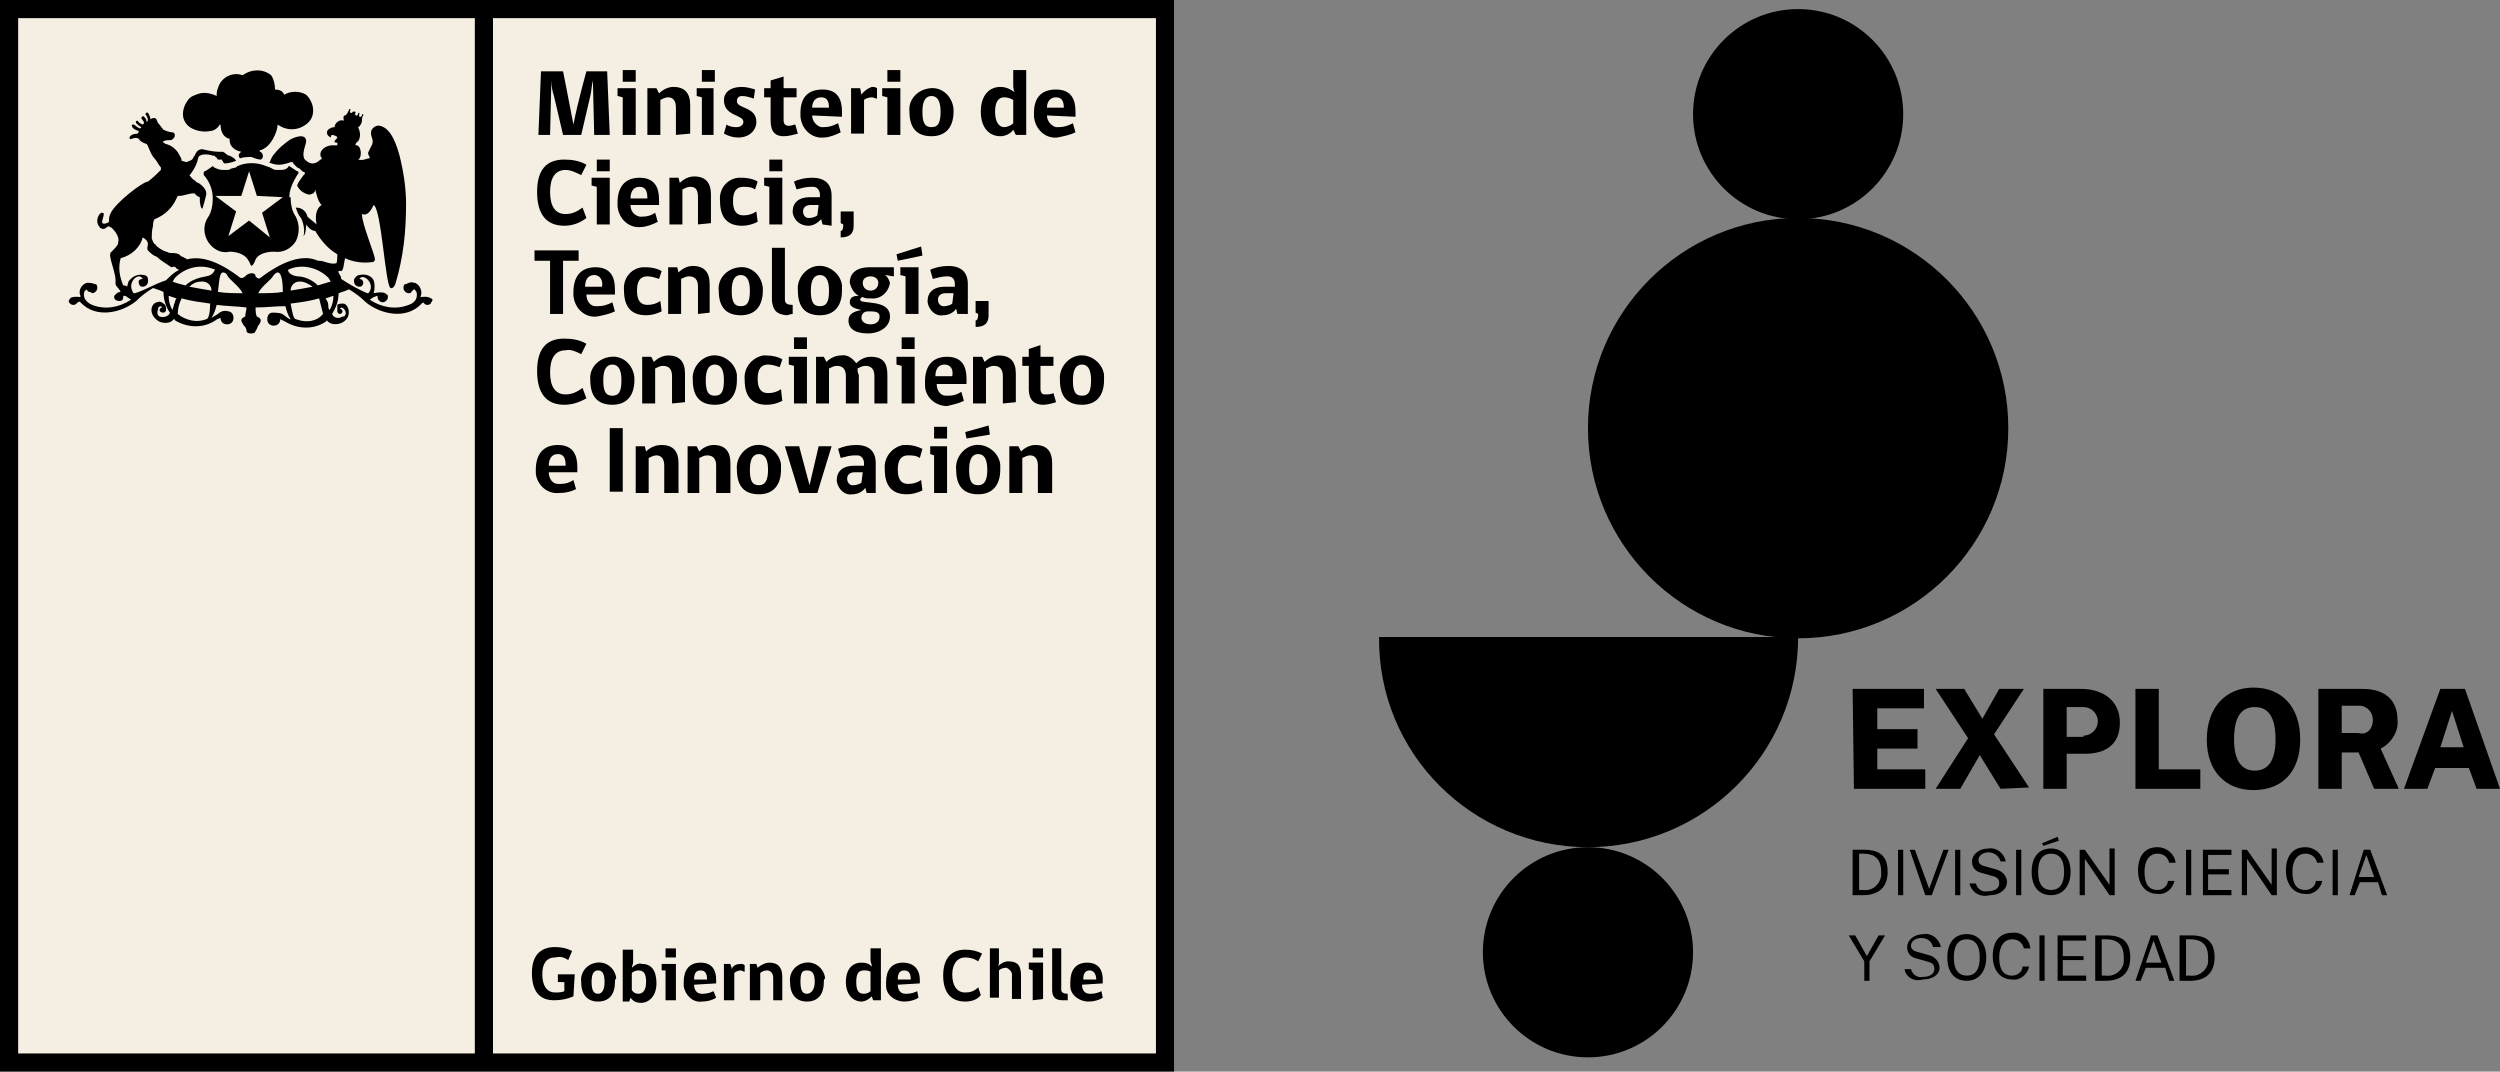 <?xml version="1.0" encoding="utf-8"?>
<!-- Generator: Adobe Illustrator 26.0.2, SVG Export Plug-In . SVG Version: 6.00 Build 0)  -->
<svg version="1.1" id="Capa_1" xmlns="http://www.w3.org/2000/svg" xmlns:xlink="http://www.w3.org/1999/xlink" x="0px" y="0px"
	 viewBox="0 0 192.7 82.6" style="enable-background:new 0 0 192.7 82.6;" xml:space="preserve">
<rect x="0" y="0" width="192.7" height="82.6" fill="#808080" stroke="none"/>
<style type="text/css">
	.st0{fill:#F5EEE2;}
</style>
<rect class="st0" width="90.5" height="82.6"/>
<g id="Capa_2_00000112613655949032266960000018265687660756036279_">
	<g id="LOGOS">
		<circle cx="138.6" cy="33" r="16.2"/>
		<circle cx="122.4" cy="73.4" r="8.1"/>
		<circle cx="138.6" cy="8.8" r="8.1"/>
		<path d="M122.4,65.3c8.9,0,16.2-7.2,16.2-16.2h-32.3C106.2,58.1,113.5,65.3,122.4,65.3L122.4,65.3z"/>
		<path d="M142.8,53.1h5.5v1.5h-3.6v1.6h3.1v1.5h-3.1v1.6h3.7v1.5h-5.5L142.8,53.1z"/>
		<path d="M154.2,60.8l-1.6-2.6l-1.5,2.6h-1.9l2.5-3.9l-2.5-3.8h2.2l1.4,2.3l1.3-2.3h1.9l-2.3,3.5l2.7,4.1L154.2,60.8z"/>
		<path d="M157.5,53.1h2.9c1.7,0,3,0.9,3,2.6s-1.1,2.4-2.7,2.4h-1.4v2.7h-1.8V53.1z M160.6,56.7c0.6,0,1.1-0.5,1.1-1.1l0,0
			c0-0.6-0.5-1.1-1.1-1.1l0,0h-1.3v2.3h1.3V56.7z"/>
		<path d="M166.4,53.1v6.2h3.2v1.5h-5v-7.7H166.4z"/>
		<path d="M170.1,57c0-2.4,1.4-4,3.6-4s3.6,1.5,3.6,4s-1.4,3.9-3.6,3.9S170.1,59.4,170.1,57z M175.4,57c0-1.8-0.6-2.5-1.6-2.5
			s-1.6,0.7-1.6,2.5s0.7,2.4,1.6,2.4S175.4,58.8,175.4,57z"/>
		<path d="M183,60.8l-1.2-2.8h-1.3v2.8h-1.8v-7.7h3.4c1.9,0,2.7,1,2.7,2.4c0.1,0.9-0.5,1.8-1.3,2.2l1.4,3.1H183z M182.9,55.5
			c0-0.6-0.4-1-0.9-1.1h-0.1h-1.4v2.1h1.3C182.4,56.7,182.9,56.2,182.9,55.5C182.9,55.6,182.9,55.6,182.9,55.5L182.9,55.5z"/>
		<path d="M188.1,53.1h1.9l2.7,7.7h-1.8l-0.6-1.6h-2.6l-0.6,1.6h-1.8L188.1,53.1z M189.9,57.6l-0.9-2.8l-0.9,2.8H189.9z"/>
		<path d="M143.7,65.5c1.3,0,1.8,0.6,1.8,1.7s-0.6,1.8-1.9,1.8h-0.8v-3.5H143.7z M143.3,68.6h0.3c0.7,0.1,1.3-0.4,1.4-1.1
			c0-0.1,0-0.2,0-0.3c0-1-0.5-1.4-1.4-1.4h-0.3V68.6z"/>
		<path d="M146.7,65.5V69h-0.4v-3.5H146.7z"/>
		<path d="M148.9,69h-0.5l-1.2-3.5h0.4l1.1,3l1.1-3h0.4L148.9,69z"/>
		<path d="M151.1,65.5V69h-0.4v-3.5H151.1z"/>
		<path d="M151.8,68.1h0.5c0.1,0.4,0.5,0.7,0.9,0.6c0.5,0,0.9-0.2,0.9-0.6s-0.2-0.5-0.6-0.6l-0.7-0.2c-0.5-0.1-0.8-0.4-0.8-0.9
			s0.5-1,1.3-1c0.6-0.1,1.2,0.4,1.3,1h-0.4c-0.1-0.4-0.5-0.7-0.9-0.7s-0.8,0.2-0.8,0.6c0,0.2,0.1,0.4,0.6,0.5l0.7,0.2
			c0.5,0.1,0.9,0.5,0.9,1s-0.5,1-1.3,1C152.6,69.2,152,68.8,151.8,68.1z"/>
		<path d="M155.8,65.5V69h-0.4v-3.5H155.8z"/>
		<path d="M156.6,67.2c0-1.2,0.6-1.8,1.5-1.8s1.5,0.7,1.5,1.8S159,69,158.1,69S156.6,68.4,156.6,67.2z M159.1,67.2
			c0-1-0.4-1.4-1-1.4s-1,0.4-1,1.4s0.4,1.4,1,1.4S159.1,68.2,159.1,67.2z M158.7,64.8l-1.2,0.4l-0.1-0.2l1.2-0.5L158.7,64.8z"/>
		<path d="M163,65.5V69h-0.4l-1.9-2.8V69h-0.4v-3.5h0.4l1.9,2.7v-2.8h0.4V65.5z"/>
		<path d="M167.7,66.5h-0.5c-0.1-0.4-0.4-0.7-0.9-0.7c-0.6,0-1,0.5-1,1.4s0.3,1.4,1,1.4c0.4,0,0.8-0.3,0.8-0.7h0.5
			c-0.1,0.6-0.7,1.1-1.3,1c-0.9,0-1.5-0.7-1.5-1.8s0.5-1.8,1.5-1.8C167,65.3,167.6,65.8,167.7,66.5L167.7,66.5z"/>
		<path d="M168.9,65.5V69h-0.4v-3.5H168.9z"/>
		<path d="M169.8,65.5h2.2v0.4h-1.8V67h1.6v0.4h-1.6v1.2h1.8V69h-2.2V65.5z"/>
		<path d="M175.5,65.5V69h-0.4l-1.9-2.8V69h-0.4v-3.5h0.4l1.9,2.7v-2.8h0.4V65.5z"/>
		<path d="M179.1,66.5h-0.5c-0.1-0.4-0.4-0.7-0.9-0.7c-0.6,0-1,0.5-1,1.4s0.3,1.4,1,1.4c0.4,0,0.8-0.3,0.8-0.7h0.5
			c-0.1,0.6-0.7,1.1-1.3,1c-0.9,0-1.5-0.7-1.5-1.8s0.5-1.8,1.5-1.8C178.4,65.3,179,65.8,179.1,66.5L179.1,66.5z"/>
		<path d="M180.2,65.5V69h-0.4v-3.5H180.2z"/>
		<path d="M182.2,65.5h0.5L184,69h-0.4l-0.3-1h-1.4l-0.4,1h-0.4L182.2,65.5z M183,67.6l-0.6-1.7l-0.6,1.7H183z"/>
		<path d="M144.1,74.1v1.5h-0.4v-1.5l-1.2-2h0.5l0.9,1.6l0.9-1.6h0.5L144.1,74.1z"/>
		<path d="M146.8,74.7h0.5c0.1,0.4,0.5,0.7,0.9,0.6c0.5,0,0.9-0.2,0.9-0.6s-0.2-0.5-0.6-0.6l-0.7-0.2c-0.5-0.1-0.8-0.4-0.8-0.9
			s0.5-1,1.3-1c0.6-0.1,1.2,0.4,1.3,1H149c-0.1-0.4-0.4-0.7-0.9-0.7l0,0c-0.4,0-0.8,0.2-0.8,0.6c0,0.2,0.1,0.4,0.6,0.5l0.7,0.2
			c0.5,0.1,0.9,0.5,0.9,1s-0.5,0.9-1.3,0.9C147.5,75.7,146.9,75.3,146.8,74.7z"/>
		<path d="M150.1,73.8c0-1.2,0.6-1.8,1.5-1.8s1.5,0.7,1.5,1.8s-0.6,1.8-1.5,1.8S150.1,75,150.1,73.8z M152.6,73.8c0-1-0.4-1.4-1-1.4
			s-1,0.4-1,1.4s0.4,1.4,1,1.4S152.6,74.8,152.6,73.8z"/>
		<path d="M156.5,73.1H156c-0.1-0.4-0.4-0.7-0.9-0.7c-0.6,0-1,0.5-1,1.4s0.3,1.4,1,1.4c0.4,0,0.8-0.3,0.8-0.7h0.5
			c-0.1,0.6-0.7,1.1-1.3,1c-0.9,0-1.5-0.7-1.5-1.8s0.5-1.8,1.5-1.8C155.8,71.8,156.4,72.3,156.5,73.1C156.5,73,156.5,73,156.5,73.1z
			"/>
		<path d="M157.6,72.1v3.5h-0.4v-3.5H157.6z"/>
		<path d="M158.6,72.1h2.2v0.4H159v1.2h1.6V74H159v1.2h1.8v0.4h-2.2V72.1z"/>
		<path d="M162.4,72.1c1.3,0,1.8,0.6,1.8,1.7s-0.6,1.8-1.9,1.8h-0.8v-3.5H162.4z M162,75.2h0.3c0.7,0.1,1.3-0.4,1.4-1
			c0-0.1,0-0.2,0-0.4c0-1-0.5-1.4-1.4-1.4H162V75.2z"/>
		<path d="M165.8,72.1h0.5l1.3,3.5h-0.4l-0.3-1h-1.5l-0.4,1h-0.4L165.8,72.1z M166.6,74.2l-0.6-1.7l-0.6,1.7H166.6z"/>
		<path d="M168.9,72.1c1.3,0,1.8,0.6,1.8,1.7s-0.6,1.8-1.9,1.8H168v-3.5H168.9z M168.5,75.2h0.3c0.7,0.1,1.3-0.4,1.4-1
			c0-0.1,0-0.2,0-0.4c0-1-0.5-1.4-1.4-1.4h-0.3V75.2z"/>
		<path d="M44.2,76.8c-0.5,0.2-0.9,0.3-1.5,0.3c-1.2,0-1.7-0.8-1.7-2.1s0.6-2,1.8-2c0.5,0,0.9,0.1,1.3,0.3L43.8,74
			c-0.3-0.2-0.6-0.3-1-0.2c-0.7,0-1,0.5-1,1.3s0.3,1.4,1,1.4c0.2,0,0.5,0,0.7-0.1v-0.7H43v-0.6h1.3L44.2,76.8z"/>
		<path d="M46.6,75.7c0-0.7-0.2-0.9-0.5-0.9s-0.5,0.2-0.5,0.9s0.2,0.9,0.5,0.9S46.6,76.3,46.6,75.7 M47.4,75.7c0,1-0.5,1.5-1.3,1.5
			s-1.3-0.5-1.3-1.5c-0.1-0.7,0.4-1.4,1.2-1.5c0.7-0.1,1.4,0.4,1.5,1.2C47.4,75.5,47.4,75.6,47.4,75.7"/>
		<path d="M48.7,76.3c0.1,0.2,0.3,0.3,0.5,0.3c0.3,0,0.6-0.2,0.6-0.9s-0.2-0.9-0.6-0.9c-0.2,0-0.4,0.1-0.5,0.2V76.3z M48.7,74.6
			c0.2-0.2,0.5-0.4,0.8-0.3c0.7,0,1.1,0.5,1.1,1.5s-0.6,1.5-1.2,1.5c-0.3,0-0.6-0.1-0.8-0.4l-0.1,0.3H48v-4h0.8v1L48.7,74.6z"/>
		<path d="M51.3,73.1h0.8v0.7h-0.8V73.1z M51.3,77.1v-2.3l-0.3,0v-0.5h1.1v2.8L51.3,77.1z"/>
		<path d="M54,74.8c-0.4,0-0.5,0.3-0.5,0.7h1C54.5,75.1,54.4,74.8,54,74.8 M53.5,75.9c0,0.4,0.2,0.7,0.6,0.7h0.1
			c0.3,0,0.6-0.1,0.8-0.2l0.2,0.5c-0.3,0.2-0.7,0.3-1.1,0.3c-0.7,0.1-1.3-0.5-1.4-1.2c0-0.1,0-0.2,0-0.3c0-0.9,0.4-1.5,1.3-1.5
			s1.2,0.6,1.2,1.3v0.3L53.5,75.9L53.5,75.9z"/>
		<path d="M57.4,74.9c-0.1,0-0.2-0.1-0.3-0.1c-0.2,0-0.4,0.1-0.5,0.2v2.1h-0.8v-2.8h0.5c0,0.1,0.1,0.2,0.1,0.4l0,0
			c0.1-0.3,0.4-0.4,0.7-0.4c0.1,0,0.2,0,0.3,0.1C57.4,74.5,57.4,74.7,57.4,74.9"/>
		<path d="M59.6,77.1v-1.7c0-0.4-0.2-0.6-0.5-0.6c-0.2,0-0.4,0.1-0.5,0.2v2.1h-0.8v-2.8h0.5l0.1,0.3c0.2-0.2,0.6-0.4,0.9-0.4
			c0.7,0,1,0.4,1,1.1v1.8H59.6z"/>
		<path d="M62.8,75.7c0-0.7-0.2-0.9-0.6-0.9s-0.5,0.2-0.5,0.9s0.2,0.9,0.5,0.9S62.8,76.3,62.8,75.7 M63.5,75.7c0,1-0.5,1.5-1.3,1.5
			s-1.3-0.5-1.3-1.5c-0.1-0.7,0.4-1.4,1.2-1.5c0.7-0.1,1.4,0.4,1.5,1.2C63.5,75.5,63.5,75.6,63.5,75.7"/>
		<path d="M67.1,74.9c-0.2-0.1-0.3-0.1-0.5-0.1c-0.4,0-0.6,0.2-0.6,0.9s0.2,0.9,0.6,0.9c0.2,0,0.4-0.1,0.5-0.2V74.9z M67.2,74.5
			c0-0.2-0.1-0.3-0.1-0.5v-0.9h0.8v4h-0.6l-0.1-0.3c-0.2,0.2-0.5,0.4-0.8,0.4c-0.6,0-1.2-0.5-1.2-1.5s0.5-1.5,1.2-1.5
			C66.8,74.2,67,74.3,67.2,74.5"/>
		<path d="M69.7,74.8c-0.4,0-0.5,0.3-0.5,0.7h1C70.2,75.1,70.1,74.8,69.7,74.8 M69.2,75.9c0,0.4,0.2,0.7,0.6,0.7h0.1
			c0.3,0,0.6-0.1,0.8-0.2l0.1,0.5c-0.3,0.2-0.7,0.3-1.1,0.3c-0.7,0-1.4-0.5-1.4-1.2c0-0.1,0-0.2,0-0.3c0-0.9,0.4-1.5,1.3-1.5
			s1.3,0.6,1.3,1.3v0.3L69.2,75.9L69.2,75.9z"/>
		<path d="M74.4,77.2c-1.1,0-1.7-0.7-1.7-2s0.6-2,1.7-2c0.5,0,0.9,0.1,1.3,0.3l-0.3,0.6c-0.3-0.2-0.6-0.3-1-0.3c-0.6,0-1,0.5-1,1.3
			s0.3,1.4,1,1.4c0.4,0,0.7-0.1,1-0.4l0.2,0.6C75.3,77.1,74.8,77.2,74.4,77.2"/>
		<path d="M76.3,77.1v-4H77v1c0,0.1,0,0.3-0.1,0.4c0.2-0.2,0.5-0.4,0.8-0.4c0.8,0,1,0.4,1,1.1V77H78v-1.7c0-0.1,0-0.1,0-0.2
			c0-0.2-0.2-0.4-0.4-0.5c0,0,0,0-0.1,0c-0.2,0-0.4,0.1-0.5,0.2v2.1h-0.7V77.1z"/>
		<path d="M79.6,73.1h0.8v0.7h-0.8V73.1z M79.6,77.1v-2.3l-0.3-0.1v-0.5h1.1V77L79.6,77.1z"/>
		<path d="M81.1,76.3v-3.2h0.7v3.2c0,0.2,0.2,0.3,0.5,0.3v0.5c-0.1,0-0.3,0-0.4,0C81.3,77.1,81.1,76.8,81.1,76.3"/>
		<path d="M84,74.8c-0.4,0-0.5,0.3-0.5,0.7h1C84.5,75.1,84.3,74.8,84,74.8 M83.4,75.9c0,0.4,0.2,0.7,0.6,0.7h0.1
			c0.3,0,0.6-0.1,0.8-0.2l0.1,0.5c-0.3,0.2-0.7,0.3-1.1,0.3c-0.7,0-1.4-0.5-1.4-1.2c0-0.1,0-0.2,0-0.3c0-0.9,0.4-1.5,1.3-1.5
			s1.2,0.6,1.2,1.3v0.3L83.4,75.9L83.4,75.9z"/>
		<path d="M89.1,81.2H38V1.4h51.1V81.2z M1.4,1.4h35.2v79.8H1.4V1.4z M89.1,0H0v82.6h90.5V0H89.1z"/>
		<path d="M20.1,12.3c0.2-0.1,0.2-0.3,0.1-0.5c-0.1-0.1-0.2-0.1-0.2-0.2c0.9-0.2,1.4-1.5,1.4-2c0.7,0.5,1.6,0.5,2.3-0.1
			C24.3,9,24.3,8,23.6,7.3l0,0c-0.5-0.3-1.2-0.3-1.7,0c-0.1-0.3-0.4-0.4-0.7-0.4c0-0.4-0.1-0.8-0.3-1.1c-0.6-0.5-1.5-0.5-2.2,0
			c-0.8-0.3-1.7,0.2-1.9,1c-0.1,0.2-0.1,0.4-0.1,0.6c-0.4-0.2-0.9-0.3-1.3-0.2c-0.3,0.1-0.7,0.2-0.9,0.5c-0.1,0.1-0.1,0.2-0.2,0.3
			c-0.1,0.2-0.2,0.5-0.2,0.8c0,0.5,0.3,0.9,0.7,1.1c0.4,0.2,0.9,0.3,1.4,0.2c0.2,0,0.4-0.1,0.6-0.3c0.1-0.1,0.1-0.2,0.2-0.2
			c0,0.5,0.2,1,0.7,1.1v0.1c0,0.5,0.4,0.8,0.9,0.9c-0.3,0.2-0.2,0.4-0.1,0.5c0.3-0.1,0.6-0.1,0.9-0.1C19.6,12.2,19.9,12.3,20.1,12.3
			"/>
		<path d="M21.8,15.2l-1.6,1.2l0.6,1.9L19.2,17l-1.6,1.2l0.6-1.9l-1.6-1.2h2l0.6-1.9l0.6,1.9L21.8,15.2L21.8,15.2z M22.3,15.2
			c0-0.6,0.3-1.2,0.6-1.7c0.1-0.1,0.1-0.1,0.1-0.2c0-0.1,0-0.1-0.1-0.1l-0.6-0.4l0,0l0,0c0,0-0.1,0-0.1,0.1
			c-0.2,0.2-0.4,0.2-0.7,0.2h-0.2c-0.2,0-0.3-0.1-0.5-0.2l-0.3-0.1l0,0c-0.7-0.3-1.5-0.3-2.2,0l0,0l-0.1,0.1L17.8,13
			c-0.1,0.1-0.2,0.1-0.4,0.1h-0.2c-0.3,0-0.5-0.1-0.7-0.2l-0.1-0.1l0,0c0,0-0.4,0.3-0.6,0.4c-0.1,0-0.1,0.1-0.1,0.2
			c0,0.1,0,0.1,0.1,0.2c0.4,0.5,0.6,1.1,0.6,1.7c0,0.5-0.1,1.1-0.4,1.5c-0.5,0.8-0.2,1.9,0.6,2.4c0.3,0.2,0.7,0.3,1.1,0.2
			c0.1,0,1,0,1.4,0.6c0,0,0.2,0.3,0.2,0.4l0.1,0.1l0.1-0.1c0.1-0.1,0.2-0.4,0.2-0.4c0.3-0.6,1.3-0.6,1.4-0.6
			c0.7,0.1,1.3-0.2,1.7-0.8c0.3-0.6,0.3-1.3,0-1.9c-0.3-0.4-0.4-1-0.4-1.5"/>
		<path d="M25.4,23.9c-0.1-0.1-0.1-0.3-0.1-0.4c0-0.2-0.1-0.3-0.2-0.5l0.6-0.2C25.7,23.2,25.6,23.6,25.4,23.9 M22.8,24.6
			c-0.2,0-0.3-0.7-0.4-1.2c0.8-0.1,1.5-0.2,2.2-0.4c0.1,0.4,0.2,0.8,0.3,1.2C24.4,24.8,23.6,24.9,22.8,24.6 M23.1,21.7
			c0.4,0,0.7,0.2,1,0.4c-0.5,0.1-1.1,0.2-1.7,0.3C22.4,22,22.7,21.7,23.1,21.7 M22.2,20.8c1-0.5,2.3-0.2,3.1,0.6
			c0.1,0.1,0.1,0.2,0.2,0.3l-1,0.3c-0.4-0.4-1-0.7-1.6-0.7C22.3,21.2,22.2,20.9,22.2,20.8 M19.9,22.6c0.3-0.6,1-1,1.2-1.4
			c0.1-0.1,0.2-0.2,0.3-0.2c0.3,0,0.4,0.7,0.4,1.5C21.3,22.6,20.6,22.6,19.9,22.6 M16.8,22.5c0.1-0.8,0.1-1.5,0.4-1.5
			c0.1,0,0.3,0.1,0.3,0.2c0.2,0.4,0.9,0.8,1.2,1.4C18.1,22.6,17.4,22.6,16.8,22.5 M15.9,21.3c-0.6,0.1-1.2,0.3-1.6,0.7
			c-0.4-0.1-0.8-0.2-1-0.3c0.1-0.1,0.1-0.2,0.2-0.3c0.8-0.8,2-1.1,3.1-0.6C16.5,20.8,16.5,21.2,15.9,21.3 M14.6,22.1
			c0.3-0.3,0.6-0.4,1-0.4s0.7,0.3,0.7,0.7C15.7,22.3,15.1,22.2,14.6,22.1 M15.9,24.6c-0.7,0.3-1.6,0.1-2.2-0.4
			c0-0.4,0.1-0.8,0.3-1.2c0.7,0.2,1.5,0.3,2.2,0.4C16.2,24,16.1,24.6,15.9,24.6 M13.4,23.5c0,0.1-0.1,0.3-0.1,0.4
			c-0.2-0.3-0.3-0.7-0.3-1.1l0.6,0.2C13.5,23.1,13.5,23.3,13.4,23.5 M10.4,22.6h-0.1c-0.6-0.8,0.4-1.7,0.7-1.1c0,0-0.4,0-0.3,0.3
			c0,0,0,0.3,0.3,0.3c0,0,0.5,0,0.4-0.6c0-0.2-0.2-0.3-0.3-0.3c-0.5-0.1-0.9,0.1-1.2,0.5c0,0.1-0.1,0.3-0.1,0.4
			C9.7,22,9.6,22,9.5,22c-0.3-0.7-0.4-1.4-0.2-2.1c0.8-0.2,1.5-0.8,1.7-1.6c0.2,0.1,0.4,0.3,0.4,0.5s-0.1,0.3,0,0.5
			c0.2,0.2,0.4,0.4,0.7,0.5c0.3,0.3,0.7,0.5,1.1,0.8c0.1,0,0.2-0.1,0.3,0c0,0,0.1,0,0.1,0.1l0.2,0.1c-0.4,0.2-0.7,0.5-1,0.8
			C11.9,21.9,11.1,22.4,10.4,22.6 M33.2,23c-0.2-0.2-0.8-0.1-0.8-0.1c0.2-0.4,0-0.9-0.4-1.1h-0.1c-0.2-0.1-0.4,0-0.6,0.1l0,0h-0.1
			c-0.1,0.1-0.1,0.2-0.1,0.3c0,0.2,0.2,0.4,0.4,0.4l0,0c0.1,0,0.2,0,0.2-0.1c0.1-0.1,0.1-0.1,0.2-0.2c0.1,0,0.1,0.1,0.2,0.2
			c0.2,0.8-0.6,1-0.6,1c-1,0.4-2.1,0.2-3-0.4l0.3-0.2c0.1,0,0.2-0.1,0.3-0.1v0.1c0,0.2,0.2,0.4,0.4,0.4l0,0c0.2,0,0.4-0.2,0.4-0.4
			c0-0.1,0-0.2-0.1-0.2c-0.2-0.3-1-0.1-1-0.1c0.1-0.3,0.1-0.7,0-1c-0.2-0.4-0.7-0.5-1.1-0.4c-0.2,0-0.3,0.2-0.4,0.3
			c-0.1,0.6,0.4,0.6,0.4,0.6c0.3,0,0.3-0.3,0.3-0.3c0-0.3-0.3-0.3-0.3-0.3c0.3-0.5,1.3,0.4,0.7,1.1h-0.1c-0.7-0.3-1.4-0.7-2-1.1
			c0-0.3-0.3-0.5-0.2-0.6s0.2,0.1,0.3-0.1s0.1-0.5,0.2-0.9c0.6,0.3,1.4,0.4,2.1,0.3c0.1,0,0.2-0.1,0.2-0.2c0-0.4-1-2.7-1-3.5
			c0.5,0.2,0.8-0.5,0.9-0.7c0.6,0.3,0.9,6.2,1.3,6.4c0.2,0.1,0.4-0.3,0.4-0.4c0.6-2,0.8-4,0.8-6.1c0-1.2-0.2-2.5-0.5-3.7
			c-0.2-0.7-0.6-2.1-1.5-2.3c-0.3-0.1-0.7,0.2-0.7,0.5v0.1c0,0.3,0.2,0.4,0.1,0.8c-0.1,0.2-0.2,0.4-0.3,0.6
			c-0.1,0.2,0.1,0.3,0.1,0.5c-0.3,0-0.4,0.2-0.9,0.1c0.3-0.1,0.3-1-0.1-1.1c-0.1,0-0.1,0-0.1-0.1c0.1-0.1,0.1-0.2,0.2-0.2
			c0.2-0.3,0.2-0.7,0-1.1c0.1,0,0.3-0.3,0.3-0.5l0,0c0-0.1,0-0.3,0.1-0.4V8.8c-0.1,0-0.1,0-0.1,0.1c-0.1,0.2-0.3,0.1-0.2-0.1V8.7
			c-0.1,0-0.1,0-0.1,0.1c-0.1,0.2-0.3,0.1-0.2-0.1c0-0.1,0-0.1-0.1-0.1h-0.1c-0.1,0.2-0.3,0.1-0.2-0.1c0-0.1,0-0.1,0-0.1l0,0
			c-0.1,0-0.1,0-0.1,0.1c-0.1,0.1-0.1,0.3-0.3,0.4c-0.2,0-0.1,0.3-0.1,0.4c-0.3-0.1-0.6,0.1-0.7,0.4c0,0,0,0,0,0.1l0,0
			c-0.3,0-0.6,0.2-0.6,0.4s0.1,0.3,0.3,0.4c0,0,0-0.2,0.1-0.2s0.4,0.1,0.4,0.2S25.5,11,26,11c0,0,0,0.1,0,0.2c-0.1,0-0.3,0-0.4,0
			c-0.3,0-0.8,0.2-0.9,0.6c0,0.1,0,0.2,0,0.2c0,0.1,0.1,0.1,0.1,0.2c0,0.1-0.1,0.1-0.1,0.1c-0.2,0.2-0.4,0.3-0.6,0.3
			s-0.4-0.1-0.6-0.3c-0.3-0.4,0.1-1.2,0.1-1.4c0-0.7-1-0.3-1.3-0.1c-0.4,0.3-0.8,0.6-1.1,1c-0.2,0.2-0.3,0.4-0.4,0.7h-0.1
			c0.2,0.1,0.5,0.2,0.8,0.2s0.6-0.1,0.9-0.2h0.1c0.1,0,0.1,0,0.1,0.1l0.1,0.1l0.1,0.1c0,0,0,0,0.1,0.1l0.2,0.1l0,0l0.2,0.2l0.2,0.1
			l0,0l0,0v0.1c0,0,0,0-0.1,0.1c-0.2,0.3-0.4,0.5-0.5,0.8c0.2,0.4,0.5,0.6,0.9,0.7c0.2,0,0.5-0.1,0.5-0.4l0,0c0,0,0.2,1,0.5,1.2
			c-0.2,0.1-0.6,0.5-0.4,1.5c-0.2-0.2-0.5-0.4-0.7-0.6c-0.1-0.4-0.4-0.7-0.9-0.7c0.1,0.3,0.2,0.6,0.4,0.8c0.2,0.4,0.3,0.9,0.2,1.4
			c0.2-0.2,0.2-0.9,0.2-0.9l0,0c0,0,0.3,0.5,0.7,0.5c0.4,0.7,1,1.4,1.7,1.8c0,0.2,0,0.7-0.1,0.7c-0.5,0.1-0.9-0.2-1.3-0.2h-0.1
			c-1.7-0.8-4,1-4.4,1.3c-0.2,0.2-0.4-0.1-0.4-0.1c0-0.3-0.4-0.3-0.7-0.1l-0.1,0.1c0,0-0.2,0.2-0.4,0.1c-0.4-0.3-2.4-1.9-4.1-1.4
			c0-0.1-0.2-0.1-0.3-0.2c-0.1,0-0.2-0.1-0.3-0.2c-0.2-0.1-0.5-0.1-0.7-0.1c-0.1,0-0.2-0.1-0.3-0.1c-0.3-0.1-0.6-0.3-0.8-0.5
			c0-0.1-0.1-0.1-0.1-0.1c-0.1-0.1-0.1-0.2-0.2-0.4c0-0.3,0-0.7,0.1-1c0-0.2,0-0.3,0.1-0.5c0.8-0.3,1.4-0.9,1.7-1.6l0.1-0.2h0.1
			c0.4,0,0.7-0.2,1.2-0.2c0,0,0.1,0.2,0.4,0.3c0,0.3,0,0.5,0.1,0.8l0.1,0.1c0.1-0.3,0.2-0.7,0.3-1.1v-0.1c0-0.3-0.3-0.6-0.6-0.8
			c-0.1,0-0.2-0.1-0.3-0.2c-0.2-0.1-0.3-0.3-0.4-0.4l0.1-0.1c0.3-0.4,0.5-0.8,0.6-1.3c0.2-0.3,0.9-0.2,1.1-0.1c0.1,0,0.2,0,0.2,0.1
			c0.1,0,0.1,0.1,0.2,0.2c0.1,0,0.2,0,0.3,0c0,0.1,0.1,0.1,0.1,0.2l0.1,0.1c0.3,0,0.6-0.1,0.9-0.2l0,0c-0.1-0.2-0.3-0.3-0.5-0.4
			c-0.2,0-0.3-0.2-0.5-0.3c-0.1,0-0.2,0-0.3,0c-0.4,0-0.9-0.1-1.3-0.2c-0.4,0-0.5,0.3-0.6,0.5c-0.1,0.1-0.1,0.2-0.2,0.3
			c-0.1,0.1-0.3,0.1-0.4,0.2L14,12.4c0-0.2-0.1-0.3-0.2-0.5c-0.2-0.4-0.6-0.7-1-0.8c-0.1,0-0.1-0.1-0.2-0.1c0,0-0.1-0.1,0-0.1l0,0
			c0.1-0.1,0.4-0.1,0.6-0.1c0.4-0.2,0.3-0.6,0.1-0.6s-0.5-0.1-0.7-0.2c-0.1-0.1-0.3-0.4-0.4-0.5s-0.1-0.4-0.3-0.4
			c-0.1,0-0.2,0-0.3,0.1c0-0.1-0.1-0.4-0.2-0.5s-0.2,0.1-0.2,0.1s0.2,0.2,0.2,0.5l-0.1,0.1c0-0.2-0.1-0.3-0.2-0.4
			c-0.1-0.1-0.2,0-0.2,0.1s0.2,0.2,0.2,0.4L11,9.6c-0.3-0.1-0.4-0.3-0.4-0.3s-0.2,0-0.1,0.2c0.1,0.1,0.2,0.2,0.4,0.3l-0.1,0.1
			c-0.3-0.1-0.4-0.3-0.5-0.3s-0.2,0-0.1,0.2s0.5,0.3,0.5,0.3c0,0.1-0.1,0.2-0.1,0.2c-0.2,0-0.7,0.1-0.6,0.4c0.1,0.1,0.4-0.2,0.7,0
			c0.1,0.2,0.3,0.3,0.6,0.4c0.1,0.1,0.1,0.2,0.2,0.4c0.1,0.2,0.2,0.5,0.4,0.7s0.3,0.5,0.5,0.7c0,0.1,0,0.1,0,0.2
			c-0.3,0.3-0.6,0.6-1,0.9c-0.4,0-2.6,1.7-2.9,2.5c-0.1,0.2-0.1,0.4-0.1,0.6c-0.1,0.1-0.4,0.2-0.5,0.1S8,16.7,8,16.5
			c0-0.1-0.1-0.1-0.2-0.1l0,0c-0.3,0.2-0.4,0.7-0.2,1c0.1,0.1,0.1,0.2,0.2,0.2c0.4,0.2,0.4-0.3,0.7-0.1c0.1,0,0.8,0.7,0.6,1.2v0.1
			C9,19,8.8,19.2,8.6,19.4C8.2,19.6,9,21,8.9,21.8c0,0.3,0.2,0.3,0.4,0.7c-0.2,0-0.3,0.1-0.4,0.2c-0.1,0.1-0.1,0.1-0.1,0.2
			c0,0.2,0.2,0.3,0.4,0.3s0.3-0.1,0.3-0.3v-0.1c0.1,0,0.2,0,0.3,0.1l0.3,0.2c-0.9,0.6-2,0.8-3,0.4c0,0-0.8-0.3-0.6-1
			c0-0.1,0.1-0.1,0.2-0.2c0,0.1,0.1,0.2,0.2,0.2s0.2,0.1,0.2,0.1c0.2,0,0.4-0.2,0.4-0.4l0,0c0-0.1,0-0.2-0.1-0.3H7.3l0,0
			c-0.2-0.1-0.4-0.1-0.6-0.1c-0.4,0.1-0.7,0.6-0.5,1v0.1c0,0-0.6-0.1-0.8,0.1c0,0.1-0.1,0.1-0.1,0.2l0,0c0,0.1,0,0.1,0.1,0.2
			s0.2,0.1,0.3,0.1c0.1,0,0.2-0.1,0.3-0.2l0,0c0,0,0.1-0.1,0.2,0c1.2,1.3,3.2,0.8,4.3-0.1c0.4-0.4,0.8-0.7,1.3-1
			c0.3,0.1,0.6,0.2,0.8,0.3c0,0.6,0.2,1.2,0.5,1.6c-0.1,0.3-0.5,0.4-0.8,0.3l0,0c-0.2-0.1-0.2-0.4-0.1-0.6c0,0,0,0,0-0.1
			c0,0,0.2-0.2,0.3,0c-0.1,0-0.2,0.1-0.2,0.2s0.1,0.2,0.3,0.2c0.1,0,0.2-0.1,0.2-0.2c0-0.2,0-0.4-0.2-0.5c-0.1-0.1-0.3-0.2-0.5-0.1
			c-0.5,0.1-0.7,1,0.2,1.5c0,0,0.7,0.3,1.1-0.2c0,0,0-0.1,0.1,0.1c1,0.6,2.2,0.6,3.1,0c0.1-0.1,0.2-0.1,0.4-0.2
			c0,0.3,0.2,0.5,0.5,0.5s0.5-0.2,0.5-0.5S17.8,24,17.6,24c-0.3-0.1-0.6,0-0.8,0.2l-0.5,0.3c0.2-0.3,0.3-0.6,0.4-1
			c0.7,0.1,1.5,0.1,2.3,0.2c0,0.2-0.1,0.5-0.1,0.7c0,0-0.3,0.1-0.3,0.3c0,0,0,0.1,0.2,0.4c0.1,0.1,0.2,0.2,0.2,0.4
			c0,0,0,0.2,0.3,0.2h0.1c0.3,0,0.3-0.2,0.3-0.2c0.1-0.1,0.1-0.2,0.2-0.4c0.2-0.2,0.2-0.4,0.2-0.4c0-0.2-0.3-0.3-0.3-0.3
			c-0.1-0.2-0.1-0.5-0.1-0.7c0.8,0,1.5-0.1,2.3-0.1c0.1,0.4,0.2,0.7,0.4,1c0,0.1-0.5-0.3-0.5-0.3c-0.2-0.2-0.6-0.2-0.9-0.2
			s-0.4,0.3-0.4,0.5c0,0.3,0.2,0.5,0.5,0.5l0,0c0.3,0,0.5-0.2,0.5-0.5c0.2,0.1,0.4,0.2,0.4,0.2c1,0.6,2.2,0.6,3.1,0
			c0.1-0.1,0.1-0.1,0.1-0.1c0.4,0.5,1.1,0.2,1.1,0.2c0.9-0.4,0.6-1.4,0.2-1.5c-0.2,0-0.4,0-0.5,0.1c0,0.2,0,0.4,0,0.5
			s0.1,0.2,0.2,0.2s0.2-0.1,0.2-0.2s-0.1-0.2-0.2-0.2c0.1-0.2,0.3,0,0.3,0c0.2,0.2,0.2,0.5,0,0.6c0,0,0,0-0.1,0
			c-0.3,0.2-0.7,0.1-0.8-0.2l0,0c0.3-0.5,0.5-1,0.5-1.6c0.3-0.1,0.6-0.2,0.8-0.3c0.5,0.3,0.9,0.6,1.3,1c1.1,0.9,3.1,1.4,4.3,0.1
			c0.1-0.1,0.2-0.1,0.2,0l0,0c0.1,0.1,0.2,0.1,0.2,0.1c0.1,0,0.2,0,0.3-0.1c0-0.1,0.1-0.1,0.1-0.2l0,0C33.4,23.1,33.3,23,33.2,23"/>
		<path d="M45.8,10.4l-0.1-4.2l0,0c-0.1,0.4-0.1,0.8-0.2,1.2l-0.7,3h-1.4l-0.7-3c-0.1-0.3-0.2-0.7-0.2-1.2l0,0l-0.1,4.2h-0.9
			l0.2-4.9h1.7c0,0,0.5,2.5,0.8,4.1l0,0c0.3-1.6,1-4.1,1-4.1h1.6l0.2,4.9H45.8z"/>
		<path d="M48,5.4h1v0.9h-1V5.4z M48,10.4V7.5l-0.4-0.1V6.8H49v3.6H48z"/>
		<path d="M52.1,10.4V8.3c0-0.5-0.2-0.8-0.6-0.8c-0.2,0-0.4,0.1-0.6,0.2v2.7h-1V6.8h0.7l0.2,0.4c0.3-0.3,0.7-0.5,1.1-0.5
			c0.9,0,1.3,0.5,1.3,1.4v2.2L52.1,10.4L52.1,10.4z"/>
		<path d="M54.1,5.4h1v0.9h-1V5.4z M54.1,10.4V7.5l-0.4-0.1V6.8H55v3.6H54.1z"/>
		<path d="M56.8,7.8c0,0.6,1.5,0.4,1.5,1.6c0,0.6-0.5,1.2-1.4,1.2c-0.4,0-0.7-0.1-1.1-0.3L56,9.6c0.3,0.2,0.6,0.2,0.8,0.2
			c0.3,0,0.5-0.2,0.5-0.4c0-0.6-1.5-0.4-1.5-1.7c0-0.5,0.4-1,1.4-1c0.3,0,0.7,0.1,1,0.2l-0.1,0.7c-0.3-0.1-0.6-0.2-0.9-0.2
			C56.9,7.4,56.8,7.6,56.8,7.8"/>
		<path d="M60.4,10.5c-0.6,0-1-0.3-1-1.2V7.5h-0.5V6.8h0.5V6.2l1-0.3v0.9h1v0.7h-1v1.8c0,0.2,0.1,0.4,0.4,0.4c0.2,0,0.4-0.1,0.5-0.1
			l0.2,0.7C61.1,10.4,60.8,10.5,60.4,10.5"/>
		<path d="M63.3,7.5c-0.5,0-0.7,0.4-0.7,0.8h1.3C63.9,7.9,63.8,7.5,63.3,7.5 M62.6,8.9c0,0.4,0.3,0.8,0.7,0.9c0.1,0,0.1,0,0.2,0
			c0.4,0,0.7-0.1,1.1-0.3l0.2,0.7c-0.4,0.2-0.9,0.4-1.3,0.4c-0.9,0.1-1.7-0.6-1.8-1.6c0-0.1,0-0.2,0-0.3c0-1.1,0.5-1.8,1.7-1.8
			s1.5,0.8,1.5,1.7V9L62.6,8.9L62.6,8.9z"/>
		<path d="M67.6,7.6c-0.1,0-0.3-0.1-0.4-0.1c-0.2,0-0.5,0.1-0.6,0.2v2.6h-1V6.8h0.7l0.1,0.5l0,0c0.2-0.3,0.5-0.5,0.8-0.6
			c0.1,0,0.3,0,0.4,0.1V7.6z"/>
		<path d="M68.4,5.4h1v0.9h-1V5.4z M68.4,10.4V7.5L68,7.4V6.8h1.4v3.6H68.4z"/>
		<path d="M72.5,8.6c0-0.9-0.3-1.2-0.7-1.2s-0.7,0.3-0.7,1.2s0.2,1.2,0.7,1.2S72.5,9.5,72.5,8.6 M73.5,8.6c0,1.2-0.6,1.9-1.7,1.9
			s-1.7-0.6-1.7-1.9c-0.1-0.9,0.6-1.7,1.6-1.8c0.9-0.1,1.7,0.6,1.8,1.6C73.5,8.4,73.5,8.5,73.5,8.6"/>
		<path d="M78.1,7.7c-0.2-0.1-0.4-0.2-0.7-0.2c-0.4,0-0.7,0.3-0.7,1.1s0.3,1.2,0.7,1.2c0.2,0,0.5-0.1,0.7-0.3V7.7z M78.2,7.1
			c-0.1-0.2-0.1-0.4-0.1-0.7v-1h1v5h-0.8L78.1,10c-0.2,0.3-0.6,0.5-1,0.5c-0.8,0-1.5-0.6-1.5-1.9s0.7-1.9,1.5-1.9
			C77.6,6.7,77.9,6.9,78.2,7.1"/>
		<path d="M81.4,7.5c-0.5,0-0.7,0.4-0.7,0.8H82C82,7.9,81.9,7.5,81.4,7.5 M80.7,8.9c0,0.4,0.3,0.8,0.7,0.9c0.1,0,0.1,0,0.2,0
			c0.4,0,0.7-0.1,1.1-0.3l0.2,0.7c-0.4,0.2-0.9,0.3-1.4,0.4c-0.9,0.1-1.7-0.6-1.8-1.6c0-0.1,0-0.2,0-0.3c0-1.1,0.5-1.8,1.7-1.8
			s1.5,0.8,1.5,1.7V9L80.7,8.9L80.7,8.9z"/>
		<path d="M43.5,17.4c-1.4,0-2.1-0.9-2.1-2.6s0.7-2.5,2.1-2.5c0.6,0,1.2,0.1,1.7,0.4l-0.4,0.8c-0.4-0.2-0.8-0.4-1.2-0.4
			c-0.8,0-1.2,0.6-1.2,1.7s0.4,1.7,1.2,1.7c0.5,0,0.9-0.2,1.3-0.5l0.3,0.8C44.7,17.2,44.1,17.4,43.5,17.4"/>
		<path d="M46,12.3h1v0.9h-1V12.3z M46,17.3v-2.9l-0.4-0.1v-0.6H47v3.6H46z"/>
		<path d="M49.3,14.4c-0.5,0-0.7,0.4-0.7,0.9h1.3C49.9,14.8,49.8,14.4,49.3,14.4 M48.6,15.8c0,0.5,0.3,0.8,0.7,0.9
			c0.1,0,0.1,0,0.2,0c0.4,0,0.7-0.1,1-0.3l0.2,0.7c-0.4,0.2-0.9,0.4-1.3,0.4c-0.9,0.1-1.7-0.6-1.8-1.6c0-0.1,0-0.2,0-0.3
			c0-1.1,0.5-1.9,1.7-1.9s1.5,0.8,1.5,1.7v0.4L48.6,15.8z"/>
		<path d="M53.8,17.3v-2.1c0-0.6-0.2-0.8-0.6-0.8c-0.2,0-0.4,0.1-0.6,0.2v2.7h-1v-3.6h0.7l0.1,0.4c0.3-0.3,0.7-0.5,1.1-0.5
			c0.9,0,1.3,0.5,1.3,1.4v2.2L53.8,17.3z"/>
		<path d="M58.4,17.1c-0.4,0.2-0.8,0.3-1.2,0.3c-1.1,0-1.7-0.6-1.7-1.9c-0.1-0.9,0.5-1.7,1.4-1.8c0.1,0,0.2,0,0.3,0
			c0.4,0,0.9,0.1,1.2,0.3l-0.2,0.6c-0.3-0.2-0.6-0.2-0.9-0.2c-0.5,0-0.8,0.3-0.8,1.1s0.3,1.1,0.8,1.1c0.4,0,0.7-0.1,1-0.3L58.4,17.1
			z"/>
		<path d="M59.3,12.3h1v0.9h-1V12.3z M59.3,17.3v-2.9l-0.4-0.1v-0.6h1.4v3.6H59.3z"/>
		<path d="M63.1,15.8h-0.6c-0.4,0-0.6,0.2-0.6,0.5s0.2,0.5,0.4,0.5h0.1c0.2,0,0.5-0.1,0.6-0.2L63.1,15.8L63.1,15.8z M63.4,17.3
			l-0.1-0.4c-0.3,0.3-0.6,0.5-1,0.5c-0.6,0-1.1-0.4-1.2-1v-0.1c0-0.7,0.5-1.1,1.3-1.1h0.8V15c0-0.3-0.2-0.6-0.5-0.6
			c-0.1,0-0.1,0-0.2,0c-0.4,0-0.7,0.1-1.1,0.2L61.2,14c0.4-0.2,0.9-0.3,1.4-0.3c1,0,1.5,0.5,1.5,1.4v2.3L63.4,17.3z"/>
		<path d="M64.8,16.3h1v1.1c0,0.6-0.3,0.9-1,0.9v-0.5c0.1,0,0.2-0.1,0.2-0.5l-0.2-0.1V16.3z"/>
		<polygon points="43.4,20.1 43.4,24.2 42.4,24.2 42.4,20.1 41.2,20.1 41.2,19.3 44.6,19.3 44.6,20.1 		"/>
		<path d="M45.8,21.2c-0.5,0-0.7,0.4-0.7,0.9h1.3C46.5,21.7,46.3,21.2,45.8,21.2 M45.2,22.7c0,0.5,0.3,0.9,0.7,0.9
			c0.1,0,0.1,0,0.2,0c0.4,0,0.7-0.1,1.1-0.3l0.2,0.7c-0.4,0.2-0.9,0.3-1.4,0.4c-0.9,0.1-1.7-0.6-1.8-1.6c0-0.1,0-0.2,0-0.3
			c0-1.1,0.5-1.9,1.7-1.9s1.5,0.8,1.5,1.7v0.4C47.4,22.7,45.2,22.7,45.2,22.7z"/>
		<path d="M51,24c-0.4,0.2-0.8,0.3-1.2,0.3c-1.1,0-1.7-0.6-1.7-1.9c-0.1-0.9,0.5-1.7,1.4-1.8c0.1,0,0.2,0,0.3,0
			c0.4,0,0.9,0.1,1.2,0.3l-0.2,0.6c-0.3-0.1-0.6-0.2-0.9-0.2c-0.5,0-0.8,0.3-0.8,1.1s0.3,1.1,0.8,1.1c0.4,0,0.7-0.1,1-0.3L51,24z"/>
		<path d="M53.8,24.2v-2.1c0-0.5-0.2-0.8-0.7-0.8c-0.2,0-0.4,0.1-0.6,0.2v2.7h-1v-3.6h0.7l0.1,0.4c0.3-0.3,0.7-0.5,1.1-0.5
			c0.9,0,1.3,0.5,1.3,1.4v2.2L53.8,24.2z"/>
		<path d="M57.8,22.4c0-0.9-0.3-1.2-0.7-1.2s-0.7,0.3-0.7,1.2s0.2,1.2,0.7,1.2S57.8,23.3,57.8,22.4 M58.8,22.4
			c0,1.2-0.6,1.9-1.7,1.9s-1.7-0.6-1.7-1.9c-0.1-0.9,0.6-1.7,1.6-1.8c0.9-0.1,1.7,0.6,1.8,1.6C58.8,22.2,58.8,22.3,58.8,22.4"/>
		<path d="M59.5,23.2v-4.1h1v4c0,0.3,0.2,0.4,0.6,0.4v0.7c-0.2,0-0.3,0.1-0.5,0.1C59.8,24.2,59.6,23.9,59.5,23.2"/>
		<path d="M63.9,22.4c0-0.9-0.3-1.2-0.7-1.2s-0.7,0.3-0.7,1.2s0.2,1.2,0.7,1.2S63.9,23.3,63.9,22.4 M64.9,22.4
			c0,1.2-0.6,1.9-1.7,1.9s-1.7-0.6-1.7-1.9c-0.1-0.9,0.6-1.8,1.5-1.9s1.8,0.6,1.9,1.5C64.9,22.2,64.9,22.3,64.9,22.4"/>
		<path d="M67.7,21.8c0-0.4-0.4-0.5-0.6-0.5s-0.6,0.1-0.6,0.5s0.3,0.6,0.6,0.6S67.7,22.2,67.7,21.8 M66.9,24c-0.3,0-0.5,0.2-0.5,0.5
			l0,0c0,0.3,0.3,0.5,0.7,0.5s0.7-0.2,0.7-0.6S67.4,24,66.9,24 M68.9,20.6v0.7c-0.2,0-0.5-0.1-0.7-0.1c0.2,0.1,0.3,0.3,0.4,0.6
			c-0.1,0.7-0.7,1.3-1.5,1.2H67c-0.2,0-0.3,0-0.5-0.1c-0.1,0-0.2,0.1-0.2,0.2c0,0.4,2.3-0.1,2.3,1.3c0,0.8-0.8,1.3-1.7,1.3
			s-1.5-0.3-1.5-1c0-0.5,0.4-0.7,1-0.8c-0.4-0.1-0.9-0.2-0.9-0.6s0.3-0.5,0.7-0.5c-0.4-0.2-0.6-0.6-0.7-1c0-1,0.9-1.2,1.5-1.2
			C67.4,20.6,68.2,20.6,68.9,20.6"/>
		<path d="M69.8,24.2v-2.9l-0.4-0.1v-0.6h1.4v3.6H69.8z M69.2,20.1l-0.1-0.5L71,19l0.1,0.7L69.2,20.1z"/>
		<path d="M73.5,22.6h-0.6c-0.4,0-0.6,0.2-0.6,0.5s0.2,0.5,0.4,0.5h0.1c0.2,0,0.5-0.1,0.6-0.2L73.5,22.6L73.5,22.6z M73.8,24.2
			l-0.1-0.4c-0.2,0.3-0.6,0.5-1,0.5c-0.6,0.1-1.1-0.4-1.2-1v-0.1c0-0.7,0.5-1.1,1.3-1.1h0.8v-0.2c0-0.5-0.3-0.6-0.6-0.6
			c-0.4,0-0.7,0.1-1.1,0.2l-0.2-0.7c0.4-0.2,0.9-0.3,1.4-0.3c1,0,1.5,0.5,1.5,1.4v2.3C74.6,24.2,73.8,24.2,73.8,24.2z"/>
		<path d="M75.2,23.2h1v1.1c0,0.6-0.3,0.9-1,0.9v-0.5c0.1,0,0.2-0.1,0.2-0.5l-0.2-0.1V23.2z"/>
		<path d="M43.5,31.2c-1.4,0-2.1-0.9-2.1-2.6s0.7-2.5,2.1-2.5c0.6,0,1.2,0.1,1.7,0.4l-0.4,0.8c-0.4-0.2-0.8-0.4-1.2-0.3
			c-0.8,0-1.2,0.6-1.2,1.7s0.4,1.7,1.2,1.7c0.5,0,0.9-0.2,1.3-0.5l0.3,0.8C44.7,31,44.1,31.2,43.5,31.2"/>
		<path d="M47.9,29.3c0-0.9-0.3-1.2-0.7-1.2s-0.7,0.3-0.7,1.2s0.2,1.2,0.7,1.2S47.9,30.2,47.9,29.3 M48.9,29.3
			c0,1.2-0.6,1.9-1.7,1.9s-1.7-0.6-1.7-1.9c-0.1-0.9,0.6-1.7,1.6-1.8c0.9-0.1,1.7,0.6,1.8,1.6C48.9,29.1,48.9,29.2,48.9,29.3"/>
		<path d="M51.8,31.1V29c0-0.5-0.2-0.8-0.7-0.8c-0.2,0-0.4,0.1-0.6,0.2v2.7h-1v-3.6h0.7l0.2,0.4c0.3-0.3,0.7-0.5,1.1-0.5
			c0.9,0,1.3,0.5,1.3,1.4V31L51.8,31.1L51.8,31.1z"/>
		<path d="M55.8,29.3c0-0.9-0.3-1.2-0.7-1.2s-0.7,0.3-0.7,1.2s0.2,1.2,0.7,1.2S55.8,30.2,55.8,29.3 M56.8,29.3
			c0,1.2-0.6,1.9-1.7,1.9s-1.7-0.6-1.7-1.9c-0.1-0.9,0.6-1.8,1.5-1.9s1.8,0.6,1.9,1.5C56.8,29.1,56.8,29.2,56.8,29.3"/>
		<path d="M60.3,30.9c-0.4,0.2-0.8,0.3-1.2,0.3c-1.1,0-1.7-0.6-1.7-1.9c-0.1-0.9,0.5-1.7,1.4-1.9c0.1,0,0.2,0,0.3,0
			c0.4,0,0.9,0.1,1.2,0.3l-0.2,0.6c-0.3-0.1-0.6-0.2-0.9-0.2c-0.5,0-0.8,0.3-0.8,1.1s0.3,1.1,0.8,1.1c0.4,0,0.7-0.1,1-0.3L60.3,30.9
			z"/>
		<path d="M61.2,26h1v0.9h-1V26z M61.2,31.1v-2.9l-0.4-0.1v-0.6h1.4v3.6H61.2z"/>
		<path d="M66.2,28.9v2.2h-1V29c0-0.5-0.2-0.8-0.7-0.8c-0.2,0-0.4,0.1-0.6,0.2v2.7h-1v-3.6h0.6l0.2,0.4c0.3-0.3,0.7-0.5,1.1-0.5
			c0.5-0.1,0.9,0.2,1.2,0.6c0.3-0.3,0.7-0.5,1.1-0.5c1,0,1.3,0.5,1.3,1.4v2.2h-1V29c0-0.5-0.2-0.8-0.7-0.8c-0.2,0-0.4,0.1-0.6,0.2
			C66.1,28.6,66.1,28.7,66.2,28.9"/>
		<path d="M69.5,26h1v0.9h-1V26z M69.5,31.1v-2.9l-0.4-0.1v-0.6h1.4v3.6H69.5z"/>
		<path d="M72.8,28.1c-0.5,0-0.7,0.4-0.7,0.9h1.3C73.5,28.5,73.3,28.1,72.8,28.1 M72.2,29.6c0,0.5,0.3,0.9,0.7,0.9
			c0.1,0,0.1,0,0.2,0c0.4,0,0.7-0.1,1-0.3l0.2,0.7c-0.4,0.2-0.9,0.3-1.3,0.4c-0.9,0-1.7-0.7-1.7-1.6c0-0.1,0-0.2,0-0.3
			c0-1.1,0.5-1.9,1.7-1.9s1.5,0.8,1.5,1.7v0.4C74.5,29.6,72.2,29.6,72.2,29.6z"/>
		<path d="M77.3,31.1V29c0-0.5-0.2-0.8-0.7-0.8c-0.2,0-0.4,0.1-0.6,0.2v2.7h-1v-3.6h0.7l0.2,0.4c0.3-0.3,0.7-0.5,1.1-0.5
			c0.9,0,1.3,0.5,1.3,1.4V31L77.3,31.1L77.3,31.1z"/>
		<path d="M80.4,31.2c-0.6,0-1.1-0.3-1.1-1.2v-1.8h-0.5v-0.7h0.5v-0.6l0.9-0.3v0.9h1v0.7h-1V30c0,0.2,0.1,0.4,0.3,0.4c0,0,0,0,0.1,0
			c0.2,0,0.4,0,0.6-0.1l0.2,0.7C81.1,31.1,80.7,31.2,80.4,31.2"/>
		<path d="M84.1,29.3c0-0.9-0.3-1.2-0.7-1.2s-0.7,0.3-0.7,1.2s0.2,1.2,0.7,1.2S84.1,30.2,84.1,29.3 M85.1,29.3
			c0,1.2-0.6,1.9-1.7,1.9s-1.7-0.6-1.7-1.9c-0.1-0.9,0.6-1.8,1.5-1.9s1.8,0.6,1.9,1.5C85.1,29.1,85.1,29.2,85.1,29.3"/>
		<path d="M43,35c-0.5,0-0.7,0.4-0.7,0.9h1.3C43.6,35.4,43.5,35,43,35 M42.3,36.4c0,0.5,0.3,0.9,0.7,0.9c0.1,0,0.1,0,0.2,0
			c0.4,0,0.7-0.1,1-0.3l0.2,0.7C44,37.9,43.6,38,43.1,38c-0.9,0.1-1.7-0.6-1.8-1.5c0-0.1,0-0.2,0-0.3c0-1.1,0.5-1.9,1.7-1.9
			s1.5,0.8,1.5,1.7v0.4H42.3z"/>
		<rect x="47" y="33" width="1" height="4.9"/>
		<path d="M51.2,38v-2.1c0-0.5-0.2-0.8-0.6-0.8c-0.2,0-0.4,0.1-0.6,0.2V38h-1v-3.6h0.7l0.1,0.4c0.3-0.3,0.7-0.5,1.2-0.5
			c0.9,0,1.3,0.5,1.3,1.4V38H51.2z"/>
		<path d="M55.2,38v-2.1c0-0.5-0.2-0.8-0.7-0.8c-0.2,0-0.4,0.1-0.6,0.2V38H53v-3.6h0.7l0.2,0.4c0.3-0.3,0.7-0.5,1.1-0.5
			c0.9,0,1.3,0.5,1.3,1.4V38H55.2z"/>
		<path d="M59.2,36.2c0-0.9-0.3-1.2-0.7-1.2s-0.7,0.3-0.7,1.2s0.2,1.2,0.7,1.2S59.2,37,59.2,36.2 M60.2,36.2c0,1.2-0.6,1.9-1.7,1.9
			s-1.7-0.6-1.7-1.9c-0.1-0.9,0.6-1.8,1.5-1.9c0.9-0.1,1.8,0.6,1.9,1.5C60.2,35.9,60.2,36.1,60.2,36.2"/>
		<polygon points="63,38 61.6,38 60.5,34.4 61.6,34.4 62.4,37.4 62.4,37.4 63.1,34.4 64.1,34.4 		"/>
		<path d="M66.5,36.4h-0.6c-0.4,0-0.6,0.2-0.6,0.5s0.2,0.5,0.4,0.5h0.1c0.2,0,0.5-0.1,0.6-0.2L66.5,36.4L66.5,36.4z M66.8,38
			l-0.1-0.4c-0.2,0.3-0.6,0.5-1,0.5c-0.6,0.1-1.1-0.4-1.2-1V37c0-0.7,0.5-1.1,1.3-1.1h0.8v-0.2c0-0.3-0.2-0.6-0.5-0.6
			c-0.1,0-0.1,0-0.2,0c-0.4,0-0.7,0.1-1.1,0.2l-0.2-0.7c0.4-0.2,0.9-0.3,1.4-0.3c1,0,1.5,0.5,1.5,1.4V38H66.8z"/>
		<path d="M71.1,37.8c-0.4,0.2-0.8,0.3-1.2,0.3c-1.1,0-1.7-0.6-1.7-1.9c-0.1-0.9,0.5-1.7,1.4-1.9c0.1,0,0.2,0,0.3,0
			c0.4,0,0.8,0.1,1.2,0.3l-0.2,0.7c-0.3-0.2-0.6-0.2-0.9-0.2c-0.5,0-0.8,0.3-0.8,1.1s0.3,1.1,0.8,1.1c0.4,0,0.7-0.1,1-0.3L71.1,37.8
			z"/>
		<path d="M72,32.9h1v0.9h-1V32.9z M72,38v-2.9L71.7,35v-0.6H73V38H72z"/>
		<path d="M76.1,36.2c0-0.9-0.3-1.2-0.7-1.2s-0.7,0.3-0.7,1.2s0.2,1.2,0.7,1.2S76.1,37,76.1,36.2 M74.5,33.8l-0.1-0.5l1.8-0.5
			l0.1,0.7L74.5,33.8z M77.1,36.2c0,1.2-0.6,1.9-1.7,1.9s-1.7-0.6-1.7-1.9c-0.1-0.9,0.6-1.8,1.5-1.9c0.9-0.1,1.8,0.6,1.9,1.5
			C77.1,35.9,77.1,36.1,77.1,36.2"/>
		<path d="M80,38v-2.1c0-0.5-0.2-0.8-0.6-0.8c-0.2,0-0.4,0.1-0.6,0.2V38h-1v-3.6h0.7l0.2,0.4c0.3-0.3,0.7-0.5,1.1-0.5
			c0.9,0,1.3,0.5,1.3,1.4V38H80z"/>
	</g>
</g>
</svg>
